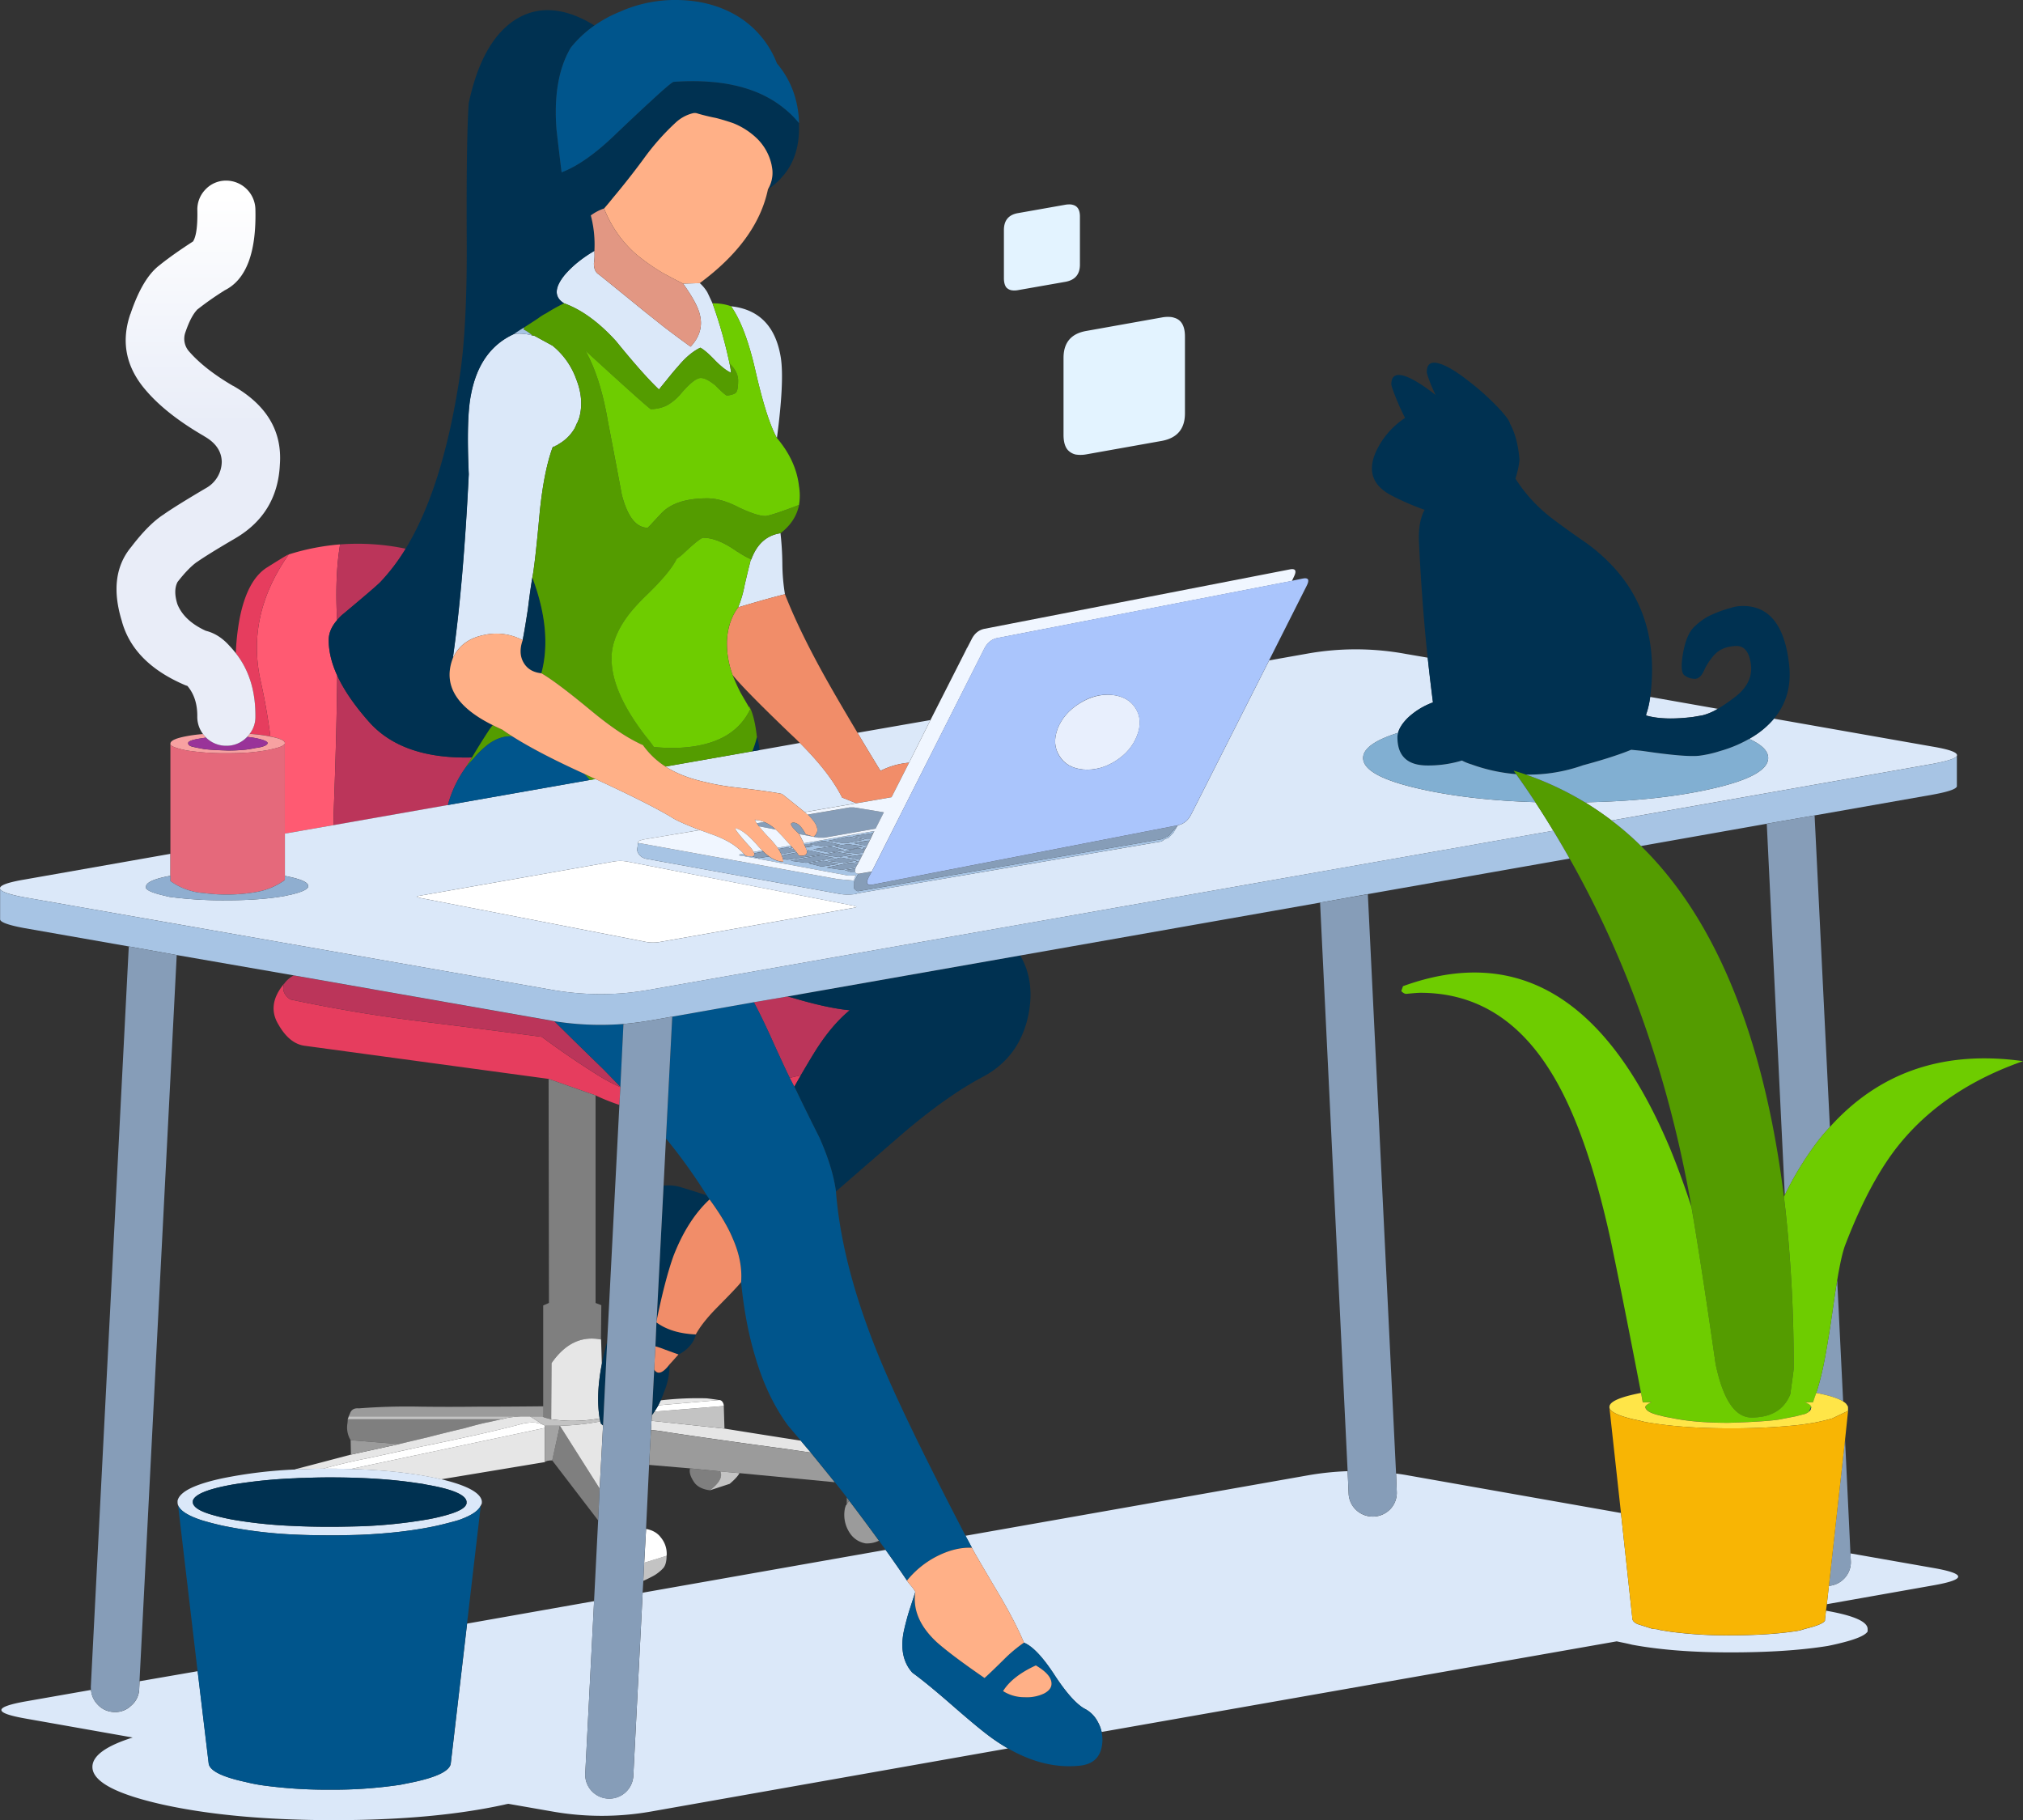 <svg xmlns="http://www.w3.org/2000/svg" xmlns:xlink="http://www.w3.org/1999/xlink" viewBox="0 0 1408.7 1267.35"><rect x="0" y="0" width="1408.7" height="1267.35" fill="#333333" stroke="none"/><defs><style>.cls-1{fill:#ff5a72;}.cls-1,.cls-10,.cls-11,.cls-12,.cls-13,.cls-14,.cls-15,.cls-16,.cls-17,.cls-18,.cls-19,.cls-2,.cls-20,.cls-21,.cls-22,.cls-23,.cls-24,.cls-25,.cls-26,.cls-27,.cls-28,.cls-29,.cls-3,.cls-30,.cls-31,.cls-32,.cls-4,.cls-5,.cls-6,.cls-7,.cls-8,.cls-9{fill-rule:evenodd;}.cls-2{fill:#e63d5e;}.cls-3{fill:#bb355a;}.cls-4{fill:#7f7f7f;}.cls-5{fill:#e6e6e6;}.cls-6{fill:#9b9b9b;}.cls-7{fill:#c3c3c3;}.cls-8{fill:#fff;}.cls-9{fill:#a3a3a3;}.cls-10{fill:#dbe8f9;}.cls-11{fill:#003151;}.cls-12{fill:#549c00;}.cls-13{fill:#00558c;}.cls-14{fill:#ffb087;}.cls-15{fill:#f18d69;}.cls-16{fill:#a7c4e4;}.cls-17{fill:#81afd2;}.cls-18{fill:#869db8;}.cls-19{fill:#f7a1a1;}.cls-20{fill:#e5697b;}.cls-21{fill:#8faed0;}.cls-22{fill:#939;}.cls-23{fill:#f0f6ff;}.cls-24{fill:#e8effd;}.cls-25{fill:#aac5fc;}.cls-26{fill:#e29783;}.cls-27{fill:#6ecc00;}.cls-28{fill:#ffe548;}.cls-29{fill:#f8b504;}.cls-30{fill:#264376;}.cls-31{fill:#e3f3ff;}.cls-32{fill:url(#linear-gradient);}</style><linearGradient id="linear-gradient" x1="-2172" y1="-1563.95" x2="-1802.62" y2="-1563.95" gradientTransform="matrix(0, -1, 1, 0, 1702.07, -1666.37)" gradientUnits="userSpaceOnUse"><stop offset="0.57" stop-color="#e9edf8"/><stop offset="1" stop-color="#fff"/></linearGradient></defs><g id="Layer_2" data-name="Layer 2"><g id="_6" data-name="6"><path class="cls-1" d="M232.44,574.51l-34.1,5.92V517.34q0-2.61-10.06-4.5-2.47-19.41-6.74-38.47-10.31-46,19.53-88.31a160.73,160.73,0,0,1,35.75-7q-3.09,18.35-2.49,42.61.12,4.86.36,10.18-5.81,6.63-5.8,13.85,0,11.73,5.91,24.63-.35,39.88-2.48,96.35Q232.32,571,232.44,574.51Z"/><path class="cls-2" d="M201.07,386.06q-29.83,42.27-19.53,88.31,4.26,19.06,6.74,38.47a7.73,7.73,0,0,0-1.54-.35,116.51,116.51,0,0,0-12.9-1.54,19,19,0,0,0,4-12q.23-26.52-13.62-44.15a161.78,161.78,0,0,1,2.73-24.5q5.21-26.16,18.58-34.92,13.73-8.66,15-9.12h.24ZM549.91,750.53c2.6-.63,5.17-1.22,7.69-1.77q-2.13,3.78-4.49,7.93Q551.93,754.44,549.91,750.53ZM431.3,769.35a143.06,143.06,0,0,1-16.57-6.63l-32.67-11.48-169.39-23q-11-1.18-18.82-14.92-8.29-13.73,4-28.41-2.37,6.28,4.26,11,47.94,10.18,96.95,16,39.18,4.86,78.24,10.06,18.36,13.74,39.9,27.23A126.82,126.82,0,0,0,432,757Z"/><path class="cls-3" d="M234.8,470.35q7.11,15.38,22.5,32.67,23.19,25.68,71.37,24.38-2.13,3.32-4.38,7a80.72,80.72,0,0,0-12.43,26.16l-79.42,14q-.12-3.56-.12-7.81Q234.45,510.24,234.8,470.35Zm-.11-38.48q-.24-5.33-.36-10.18-.59-24.26,2.49-42.61a162.91,162.91,0,0,1,45.69,3,137.17,137.17,0,0,1-17.4,23q-2.61,2.85-25.69,22.14A27.11,27.11,0,0,0,234.69,431.87ZM557.6,748.76c-2.52.55-5.09,1.14-7.69,1.77q-4.74-9.71-13.85-29.95-5.92-12.9-11.13-22.72l23.44-4c1.9.47,3.91,1,6,1.66q22.37,6.51,37.29,7.93-11.37,9.35-21.67,24.86Q566.37,733.72,557.6,748.76ZM197.87,685a18.91,18.91,0,0,1,6.63-5.8l179.1,31.49c.79.16,1.62.32,2.48.47q15.27,15.15,34.09,33.39,6,6.15,11.84,12.19V757a126.82,126.82,0,0,1-14.79-7.81q-21.56-13.5-39.9-27.23-39.06-5.21-78.24-10.06-49-5.79-96.95-16Q195.5,691.23,197.87,685Z"/><path class="cls-4" d="M591.46,1045a9.08,9.08,0,0,0-1.9,2.49q.12-2.73.12-4.86C590.24,1043.46,590.83,1044.25,591.46,1045ZM414.73,762.72V907.26l4,1.54-.23,22.37v1.54q-20.25-4-34.45,16.45l-.24,39.06q-7.21-1.77-5.56-2V909l4-1.77-.24-156ZM242.14,988.22h107c-2.84.63-5.6,1.27-8.28,1.9q-5.44.95-17.52,4.38-12.19,2.84-25.45,6.27-13.14,3.08-19.89,4.73l-33.85-2.72a17,17,0,0,1-2.25-11.48A23,23,0,0,0,242.14,988.22Zm147.73,4.5,27.7,43.8-1.06,22.13-32-41.78Zm111.74,31.84q2.61,5.57-7.22,13.14-8.52-1.07-11.6-6.51-3.32-5.2-2.25-8.76Z"/><path class="cls-5" d="M453.67,989.29l50.79,5.44q26.63,4.28,53.14,8.41,3.43,4.14,7,8.28-9-1.29-17.76-2.6-25-3.32-49.71-6.87-16-2.24-31.61-4.61-6-1.07-12.19-1.66Zm-104.52-1.07a14.1,14.1,0,0,0,2.72-.71,76.41,76.41,0,0,1,11-1.3h6.28l10.29,6.51a17.77,17.77,0,0,0-10.53-2.13,32.92,32.92,0,0,0-6.75,1.18q-11,3-29.83,7.22-19.41,4.28-39.06,8.29-18.34,4-36.93,8.05-14.45,2.73-31.25,7.34-9.82.12-19.06.59l-.47-.35h.59l38.23-10.06L278,1005.5q6.75-1.65,19.89-4.73,13.26-3.43,25.45-6.27,12.07-3.43,17.52-4.38C343.55,989.49,346.31,988.85,349.15,988.22Zm-105,34.69,135.29-28.65v23.79l-72.32,12a23,23,0,0,1-2.61-.59Q278.84,1023.86,244.16,1022.91Zm173.41-35.28a103,103,0,0,1-33.74.59l.24-39.06q14.21-20.48,34.45-16.45v-1.54l.59,18.46Q414.85,971.41,417.57,987.63Zm-27.7,5.09a173.72,173.72,0,0,0,28.17-3c.08.4.16.83.24,1.31.55.55,1.11,1.06,1.66,1.53l-2.37,43.92Zm110.8-17.87-42.26,3.67c.55-1.11,1.1-2.25,1.66-3.44a219.79,219.79,0,0,1,32.07-1.42C494.91,974,497.75,974.37,500.67,974.85Z"/><path class="cls-6" d="M452,1020l1.3-24.27q6.15.6,12.19,1.66,15.63,2.37,31.61,4.61,24.74,3.56,49.71,6.87,8.76,1.3,17.76,2.6,8.28,10.19,16.69,20.6L515,1025.75l-13.38-1.19-21.07-2.13Zm137.54,27.58a9.08,9.08,0,0,1,1.9-2.49q10.41,13.74,20.6,27.7a19.16,19.16,0,0,1-9.12,1.89,16.2,16.2,0,0,1-11-7,22.63,22.63,0,0,1-3.55-17.4c.16-.63.4-1.38.71-2.25h.24ZM362.88,986.21h-120a5.55,5.55,0,0,1,.71-1.66q1.31-4.38,6.28-3.9,21.42-1.67,43.2-1.19,19.41.24,39.3,0,21.54,0,43-.23h3v7H362.88Zm-118.72,16.57L278,1005.5l-33.62,7.35Zm-38.48,20.48-.11-.35.47.35Q205.8,1023.14,205.68,1023.26Z"/><path class="cls-7" d="M418,989.76a173.72,173.72,0,0,1-28.17,3H379.45l-10.29-6.51h9.11q-1.65.24,5.56,2a103,103,0,0,0,33.74-.59C417.73,988.34,417.89,989.05,418,989.76Zm-68.89-1.54h-107a11.33,11.33,0,0,0,.71-2h120a76.41,76.41,0,0,0-11,1.3A14.1,14.1,0,0,1,349.15,988.22Zm106.54-5.32L504,979l.48,15.74-50.79-5.44.24-3.91C454.54,984.59,455.13,983.76,455.69,982.9Zm38.7,54.8q9.83-7.58,7.22-13.14l13.38,1.19q-1.77,3.2-6.87,7.45Zm-46.4,63,.59-12.55,15.63-4.85q0,5.79-2.25,8.52a28.21,28.21,0,0,1-6.87,5.44q-4.72,2.49-6.74,3.32A.49.49,0,0,0,448,1100.68Z"/><path class="cls-8" d="M438.29,600.2l154.23,30.07q6.16,1.07,2.25,1.77l-136.24,24a28.05,28.05,0,0,1-10.06-.47L294.11,625.53q-6-1.06-2.13-1.78l136.13-24A28.67,28.67,0,0,1,438.29,600.2ZM379.45,994.26l-135.29,28.65q-7.23-.24-14.68-.24H225.1q16.8-4.62,31.25-7.34,18.58-4,36.93-8.05,19.65-4,39.06-8.29,18.82-4.26,29.83-7.22a32.92,32.92,0,0,1,6.75-1.18,17.77,17.77,0,0,1,10.53,2.13ZM504,979l-48.29,3.91q1.41-2.13,2.72-4.38l42.26-3.67a2.71,2.71,0,0,1,2.25,1.06A5,5,0,0,1,504,979Zm-39.77,104.29-15.63,4.85,1.31-23.56c4.57.87,8,2.88,10.29,6A17.65,17.65,0,0,1,464.21,1083.28Z"/><path class="cls-9" d="M379.45,992.72h10.42l-5.32,24.15c-2.69,0-4.38.39-5.1,1.18V992.72Z"/><path class="cls-10" d="M1149.11,485.26l47,8.29a38.41,38.41,0,0,1-10.53,4.49q-6.75,1.18-7,1.19-17.4,2.13-28.88-.24c-1.18-.24-2.32-.51-3.43-.83v-.71a58.36,58.36,0,0,0,2.6-10.65C1149,486.25,1149,485.73,1149.11,485.26ZM311.86,560.54l98.73-17.4,4.14-.71Q452.73,560,468,569.3q4.61,3,19.41,8.65l-39.54,6.62-2.72.83-.59.48-.24.47v.71l-.71,4.85q1.31,5.45,7.58,6.28L582.34,622a36.8,36.8,0,0,0,13.62.47l1.42-.47,211.53-36.1,2.13-1.54,2.72-1.07,3.32-3.43,3-5.09.11-.12c4.11-.87,7.22-3.43,9.36-7.69l54.21-107.13,26.75-4.74a191.84,191.84,0,0,1,68.42.24l15.27,2.61q1.67,15.61,3.67,31.13c-.47.16-1,.35-1.54.59a51.44,51.44,0,0,0-16,10.18q-5.44,5.44-6.75,10.42-24.37,7.69-24.38,17.52,0,12.9,41.19,21.89,33.74,7.47,78.72,8.88,6.39,9.71,12.55,19.89l-629,110.68q-8.64,1.53-17.28,2.36a196.78,196.78,0,0,1-51.73-2.36L17,624.82q-16-3-16.93-5.92-1.18-3.43,17.17-6.51l101.44-17.87v15.27a1.92,1.92,0,0,1-.59.12q-16.45,3.08-16.45,7.57v.95q1.41,2.49,12,5c1.26.32,2.76.67,4.5,1.07a284.56,284.56,0,0,0,39.77,2.36q23.44,0,40.37-3c1.34-.31,2.8-.63,4.38-.94q11-2.61,11.95-5.45v-.59q0-3.9-16.22-7V580.43l34.1-5.92Zm923.42-60.13,110.21,19.41q18.59,3.09,17.16,6.51-1.07,2.61-16.92,5.57l-223.49,39.42q-9.12-6.87-18.58-12.67,49.83-.95,86.29-9,41.31-9,41.31-21.89,0-7.23-13.26-13.26l2.37-1.42A60.55,60.55,0,0,0,1235.28,500.41Zm36.23,621.1,1.3.24q27.7,5,27.7,12.54V1136q-2.61,4.26-20.24,8.41-3.32.83-7.46,1.65-27.82,4.5-67.83,4.5-39.64,0-68.42-5.33-3.32-.83-7.45-1.65c-1.19-.24-2.29-.48-3.32-.71l-358.67,63.09a24.46,24.46,0,0,0-2.6-6.87,21.08,21.08,0,0,0-9.59-9.47q-9-5.33-21.3-24.38-11.85-17.88-20.6-21.43-5.81-14-17.29-33.5-17.16-28.87-18.93-32.55-2.25-4.26-4.5-8.4l238.75-42.14a201.06,201.06,0,0,1,27.35-2.84l.71,15.74a16.59,16.59,0,0,0,5.56,11.6,16.9,16.9,0,0,0,23.68-1.18,16.38,16.38,0,0,0,4.26-12.08l-.48-12.43c2.61.32,5.21.71,7.82,1.19l148.79,26.28,7.93,73.39q0,2.37,3.67,4l10.42,3.32h.35l1.3.11a13.16,13.16,0,0,1,3.56.71c2.36.4,4.85.79,7.45,1.19a298.89,298.89,0,0,0,40.84,2.48q27.7,0,47.35-3.07a31.18,31.18,0,0,0,5.21-1.42q12.54-3,14-5.8v-.83Zm.59-4.5,1.42-12.78a16.61,16.61,0,0,0,11-5.45,16.26,16.26,0,0,0,4.26-12.07l-.24-5.09,57.89,10.18q34.32,6-.12,12.07Zm-634.71-8.64q-.24.95-4.5,14-2.61,8.88-3.79,14.91-3,17.3,6.28,27.47,9.35,6.73,26.39,21.54,18.12,15.85,26.52,22.14a126.2,126.2,0,0,0,13.61,9l-248.46,43.92a197.64,197.64,0,0,1-68.78,0L354,1256a28.3,28.3,0,0,0-2.84.59q-49.23,10.79-118.84,10.78t-118.73-10.78q-49.24-11-49.24-26.28,0-11.6,28.05-20.48l-74.22-13.13q-34.44-6,0-12.08l45.22-7.93a16.24,16.24,0,0,0,4.38,9.94,16.06,16.06,0,0,0,11.48,5.45,15.69,15.69,0,0,0,12-4.38,15.75,15.75,0,0,0,5.68-11.48l.24-5.57,40.48-7,7.69,64.28q1.08,7.58,25.81,12.9a117.42,117.42,0,0,0,14.91,2.72,328.29,328.29,0,0,0,43.45,2.61,316.23,316.23,0,0,0,49.36-3.44l9.35-1.89q24.62-5.32,25.69-12.9l11.36-97.42,88.42-15.63-6.15,120a16.69,16.69,0,0,0,4.38,12.07A16.77,16.77,0,0,0,441,1236.69L447.52,1109l169.15-29.83q7.58,10.55,14.92,21.43a44.44,44.44,0,0,0,3,3.79A24.32,24.32,0,0,1,637.39,1108.37ZM496.17,211.23A316.57,316.57,0,0,1,508,253a52.86,52.86,0,0,1,1.06,6.63q-4.62-2.13-10.89-8.4-6.75-7.11-10.53-9.12-7.81,3.8-15.39,12.91-3.31,3.66-8.41,10.06c-1.5,1.81-3.15,3.86-5,6.15Q448,261,428.93,237.51q-17.87-19.65-36.1-26.28-10.53-6.39.36-19.77,7.69-9.12,20.71-16.81a39.67,39.67,0,0,1-.35,8.76q0,5.68,3.43,7.69,3.66,2.85,31.72,25.69l13.85,11q10.43,7.94,18.35,13.61,9.59-10.29,6.39-22.49-1.77-7.69-11.6-21.42l11.6-.36a27.78,27.78,0,0,1,5.21,6.28Q493.56,205.55,496.17,211.23ZM541,305q-7.1-12.66-14.79-46.05-7-31.25-17.17-45.69,29.48,3.19,34.69,35.87Q546.23,265.56,541,305Zm5.57,108.78q-11.13,2.73-32.56,9.12a77.47,77.47,0,0,0,4.5-15.39q2.85-12.32,3.91-16.1a3.48,3.48,0,0,1,.71-1.89q5.91-16.1,20.36-18.23a207.36,207.36,0,0,1,1.3,21.54A136,136,0,0,0,546.6,413.76Zm101.32,87.6L633,531.07a54,54,0,0,0-19.89,5.68q-8.88-14.55-16-26.51ZM358,232.53a32.44,32.44,0,0,1,12.67,1.07,5.76,5.76,0,0,1,1.77.36l12.31,6.74a52.9,52.9,0,0,1,16.46,23.2q5.67,14.33,2.13,27l-1.07,2.84c-.24.48-.47.91-.71,1.31-.47,1.18-.95,2.24-1.42,3.19a30,30,0,0,1-11.6,11.25c-.24.23-.47.47-.71.71a2.53,2.53,0,0,0-1.3.35.32.32,0,0,1-.36.36,1.42,1.42,0,0,0-1.42.71q-6,16.58-8.88,44.62-3.42,37.53-5.2,45.93-1.31,7.45-3.08,21.78-2.25,14.81-3.67,21.78a39.12,39.12,0,0,0-27-3.55q-15.75,3.19-21.66,16.22,7.33-51.25,11.12-128.2-1.77-39.3,1.54-55.4Q333.89,243.43,358,232.53ZM523.87,523.14l5-.83,28.17-5q20.84,20.83,29.36,38,5.45,2.13,9.82,4l-35.86,6.16q-12.2-9.82-15.86-12.67-6.63-1.43-25.93-3.79-17.16-1.77-27.11-4.38-16.56-3.55-28.05-10.89ZM438.29,600.2a28.67,28.67,0,0,0-10.18-.47L292,623.75q-3.92.72,2.13,1.78L448.47,655.6a28.05,28.05,0,0,0,10.06.47l136.24-24q3.91-.7-2.25-1.77Zm89.49-29.12-1.78.24a1.51,1.51,0,0,1-.36-.6C526.27,570.8,527,570.92,527.78,571.08ZM124,1048.12a6.62,6.62,0,0,1-.36-2.13v-1q2-9.35,31.13-15.62a321,321,0,0,1,50.9-6.16q.12-.12.36,0,9.22-.46,19.06-.59h4.38q7.46,0,14.68.24,34.68.95,60.36,6.51a23,23,0,0,0,2.61.59q27.22,6.51,28.41,15.39v1.3a6.09,6.09,0,0,1-.71,1.54q-2.25,5.57-15.27,10.18-6.39,1.89-15,3.9-23.19,5.1-53.85,6.4-7.23.22-14.68.35h-7.22q-13.26,0-25.22-.59a315.58,315.58,0,0,1-48.77-6.16q-8.76-2-14.79-3.9Q126.25,1053.8,124,1048.12Zm166.78-15.39q-25.92-4-61.31-4c-4.74,0-9.32.09-13.73.24-1.27,0-2.45,0-3.56.12-2.2,0-4.34.08-6.39.24a350.49,350.49,0,0,0-43.79,4.38q-25.93,4.62-27.7,11.36v1a3.1,3.1,0,0,0,.35,1.42q2,4.26,14.09,7.58c3.79,1.1,8.2,2.13,13.26,3.07a321.86,321.86,0,0,0,42,4.38q12,.6,25.09.59h4.62q8.88-.12,17.4-.35a342.35,342.35,0,0,0,45.69-4.62,131,131,0,0,0,13.73-3.07q12.07-3.32,14-7.23a2.65,2.65,0,0,0,.36-1.06v-1.3q-1.06-7.11-28.06-11.72C294.86,1033.28,292.85,1033,290.79,1032.73Z"/><path class="cls-11" d="M1235.28,500.41a60.55,60.55,0,0,1-14.91,12.67L1218,514.5a88.92,88.92,0,0,1-20.12,8.4,79.13,79.13,0,0,1-14.68,3.32q-9.71,1.06-39.18-3.32c-.39-.08-3.12-.35-8.17-.83-3.23,1.34-7.1,2.77-11.6,4.26q-9.11,3.09-21.9,6.52a113.94,113.94,0,0,1-39.77,6.51q-4.14-1.43-8.52-2.73.82,1.18,1.77,2.37a119.58,119.58,0,0,1-31-6.75,38.4,38.4,0,0,1-6.75-2.72A80.34,80.34,0,0,1,994,533q-21,0-20.95-19.65a10.55,10.55,0,0,1,.47-3.07q1.31-5,6.75-10.42a51.44,51.44,0,0,1,16-10.18c.55-.24,1.07-.43,1.54-.59q-2-15.51-3.67-31.13c-.32-3-.63-6-.95-9.12q-3.42-35.51-5.09-71-.71-14.32,3.91-22.85a183.81,183.81,0,0,1-22.49-9.7q-23.79-12.08-7.69-37.53A56.45,56.45,0,0,1,978.42,291a157,157,0,0,1-6.51-14.32q-3.07-7.69-3.08-9.12,0-8.52,9.11-5.8,7.47,2.37,19.89,11.84c.55.47,1.14.95,1.78,1.42l-3.08-6.86q-3-7.82-3-9,0-8.76,9-5.92,7.56,2.25,20,12A177.74,177.74,0,0,1,1042.46,283q8.52,8.88,9,12,5.44,9.82,6.63,25.33a60.9,60.9,0,0,1-2.84,12.9,106.35,106.35,0,0,0,25.33,27.58q10.77,8.17,21.66,15.63a124.57,124.57,0,0,1,22,19.17q32,35.4,24.86,89.73c-.08.47-.16,1-.24,1.54a58.36,58.36,0,0,1-2.6,10.65v.71c1.11.32,2.25.59,3.43.83q11.49,2.37,28.88.24.24,0,7-1.19a38.41,38.41,0,0,0,10.53-4.49,128,128,0,0,0,11.13-7.58q13.73-10.07,12-23.44-1.79-13.61-11.13-12.78-9.35.58-14.44,6.27a42,42,0,0,0-7.22,11.13q-2.49,5.33-6.16,5.44a12.15,12.15,0,0,1-7.22-2.36q-3.43-2.25-1.06-15.63t8.16-18.58a42.76,42.76,0,0,1,10.42-7.46c3.16-1.42,5.72-2.49,7.7-3.2s5-1.65,9.23-2.84a31.36,31.36,0,0,1,13.85.24q20.36,5.08,24.38,39.06Q1248.55,484.67,1235.28,500.41Zm-892.16,4.5a40,40,0,0,0-3.32,4.62q-4.38,6.62-11.13,17.87Q280.49,528.7,257.3,503q-15.39-17.29-22.5-32.67-5.91-12.92-5.91-24.63,0-7.22,5.8-13.85a27.11,27.11,0,0,1,4.73-4.73q23.09-19.29,25.69-22.14a137.17,137.17,0,0,0,17.4-23q26-42.74,37.64-119.91,5.21-34.45,4.85-94.58-.35-71.85,1.42-95.76,8.76-41.09,30.31-56.59,18.81-13.36,42.73-4.61a82.16,82.16,0,0,1,14.44,7.22A78.31,78.31,0,0,0,397.45,33.2Q384.78,54.62,387.5,90q1.06,9.83,3.56,29.94,16.92-6.39,37.87-26.75,15.39-14.67,25-23.44,12.55-11.59,15-12.78,50.67-3.56,77.66,18.94a64,64,0,0,1,9.82,9.82v4.62q-.36,20.35-11.95,33a43.66,43.66,0,0,1-9.71,8.4,22.33,22.33,0,0,0,3.08-13.38q-.12-.94-.24-1.77l-.36-2a36.48,36.48,0,0,0-10.53-18.59,51,51,0,0,0-16.22-10.3q-5.79-2-11.72-3.55Q492.14,80.9,486,79.12a5.83,5.83,0,0,0-3.67-.23,27.11,27.11,0,0,0-11.72,6.39,168.36,168.36,0,0,0-22.49,25.45q-10.31,14-21.43,27.23-3,3.66-6,7.22a34.46,34.46,0,0,0-9.24,4.85,79.09,79.09,0,0,1,2.49,24.62q-13,7.69-20.71,16.81-10.89,13.38-.36,19.77a132.76,132.76,0,0,0-12.55,7,33.33,33.33,0,0,0-5,3.08q-.35.36-10.3,6.75-3.08,1.77-7,4.49Q333.88,243.44,328,274.79q-3.31,16.11-1.54,55.4-3.78,76.95-11.12,128.2Q304.88,486,343.12,504.91ZM377,468.81q-9-.94-12.67-7.94-3.44-6.39-.35-15.15,1.41-7,3.67-21.78,1.77-14.32,3.08-21.78Q384.79,439.69,377,468.81ZM527.06,513.2a34.36,34.36,0,0,1,1.78,9.11l-5,.83A76.56,76.56,0,0,0,527.06,513.2ZM710.42,665.3q10.3,17.64,5.8,40.84-6,30.08-32.08,43.8-23.67,12.55-53,37.17-16.33,14.08-49,42.49-2.25-16.8-11.6-37.64-10.18-20.24-15.63-31.72l-1.77-3.55q2.35-4.16,4.49-7.93,8.76-15,12.43-20.48,10.31-15.51,21.67-24.86-14.93-1.42-37.29-7.93c-2.13-.63-4.14-1.19-6-1.66ZM494.16,835.17q-15.39,14.33-25.1,39.3-5.91,16.46-11.84,45.45l4.86-94.34a29.55,29.55,0,0,1,9.7.47q2.85.6,20.36,6.28ZM290.79,1032.73c2.06.24,4.07.55,6,1q27,4.62,28.06,11.72v1.3a2.65,2.65,0,0,1-.36,1.06q-1.89,3.91-14,7.23a131,131,0,0,1-13.73,3.07,342.35,342.35,0,0,1-45.69,4.62q-8.52.24-17.4.35h-4.62q-13.14,0-25.09-.59a321.86,321.86,0,0,1-42-4.38c-5.06-.94-9.47-2-13.26-3.07q-12.08-3.32-14.09-7.58a3.1,3.1,0,0,1-.35-1.42v-1q1.77-6.75,27.7-11.36a350.49,350.49,0,0,1,43.79-4.38c2-.16,4.19-.24,6.39-.24,1.11-.08,2.29-.12,3.56-.12,4.41-.15,9-.24,13.73-.24Q264.87,1028.7,290.79,1032.73Zm132-98.13-2.84,58c-.55-.47-1.11-1-1.66-1.53-.08-.48-.16-.91-.24-1.31-.15-.71-.31-1.42-.47-2.13q-2.71-16.21,1.54-38,1.06-5.55,2.6-11.36C422,937.09,422.38,935.86,422.78,934.6Zm49.72,8.52q-2.73-.95-9.47-3.43a59.26,59.26,0,0,0-6.63-2.25l.71-16.69q10.41,7.69,27.46,8.41a18.65,18.65,0,0,1-4.5,8.28A22.79,22.79,0,0,1,472.5,943.12Zm-12.43,32c-.56,1.19-1.11,2.33-1.66,3.44q-1.31,2.25-2.72,4.38c-.56.86-1.15,1.69-1.78,2.48l1.66-31.84q3.56,5.81,10.65-3.43a48.71,48.71,0,0,1-3.91,19.29A45,45,0,0,1,460.07,975.08Z"/><path class="cls-12" d="M1177.87,840.49Q1154.44,706.62,1093,597.83q-5.57-9.83-11.36-19.41-6.15-10.18-12.55-19.89-6.51-9.94-13.26-19.53-.94-1.18-1.77-2.37,4.38,1.3,8.52,2.73a215.17,215.17,0,0,1,41.08,19.29q9.46,5.8,18.58,12.67a204.4,204.4,0,0,1,20.48,17.75q48.65,47.59,75.52,131.16,16.21,50.65,24,113.16c.31,3.08.67,6.2,1.06,9.35A1003.32,1003.32,0,0,1,1249,953.07c0,.15-.08.9-.24,2.24q-.48,3.91-2.13,15.51-6.39,16.21-27,16.22-17.16,0-25-37.29-8.28-58-15.15-99.55C1179,847,1178.43,843.73,1177.87,840.49ZM543.52,371.27q-14.44,2.13-20.36,18.23a66.33,66.33,0,0,1-8.76-4.86,1,1,0,0,0-.71-.35q-13.74-9.82-23.91-9.83-2.13,0-13,10.18a34.69,34.69,0,0,1-5.57,4.5q-4.26,9.24-22.13,26.4a136.22,136.22,0,0,0-9.95,10.77q-13.25,16.57-13.25,32.08a53,53,0,0,0,.82,9.11q3.56,20.13,23.09,45.34,2.72,3.31,5,6.51c.24.32.43.59.59.83Q475,522,489.78,518.4q23.55-5.55,32.67-24.62c-.32-.47-.59-.91-.83-1.3a4.46,4.46,0,0,1,.24-.59q3.66,7.1,5.2,21.31a76.56,76.56,0,0,1-3.19,9.94l-60.49,10.65a57.25,57.25,0,0,1-15.74-15,34.34,34.34,0,0,1-3.55-1.66q-13.74-6.75-32.32-22.13c-.47-.4-.91-.75-1.3-1.07q-23.21-19.17-33.5-25.09,7.81-29.13-6.27-66.65,1.77-8.4,5.2-45.93,2.85-28.05,8.88-44.62a1.42,1.42,0,0,1,1.42-.71.32.32,0,0,0,.36-.36,2.53,2.53,0,0,1,1.3-.35c.24-.24.47-.48.71-.71a30,30,0,0,0,11.6-11.25c.47-1,.95-2,1.42-3.19.24-.4.47-.83.71-1.31l1.07-2.84q3.54-12.66-2.13-27a52.9,52.9,0,0,0-16.46-23.2L372.47,234a5.76,5.76,0,0,0-1.77-.36,26.32,26.32,0,0,0-6-4.14L365,228q9.94-6.39,10.3-6.75a33.33,33.33,0,0,1,5-3.08,132.76,132.76,0,0,1,12.55-7q18.23,6.63,36.1,26.28,19.06,23.43,29.95,33.73c1.82-2.29,3.47-4.34,5-6.15q5.1-6.39,8.41-10.06,7.58-9.12,15.39-12.91,3.78,2,10.53,9.12,6.27,6.27,10.89,8.4A52.86,52.86,0,0,0,508,253q6,5.92,6,12,0,7.21-1.77,8.64-1.42,1.18-6,1.89-1.77-.71-8.05-7.1-6.39-5.2-10.18-5.21-4.5,0-13.73,10.77a34.87,34.87,0,0,1-9.82,8.29,25.27,25.27,0,0,1-11.25,2.61q-1.06,0-45.57-40.72,10.53,18.69,15.74,49.59,3.56,18.47,9.59,50.55,5.91,23.21,18.11,23.2a14,14,0,0,1,1.54-1.54q3.9-4.26,8.05-8.64Q470.48,347,492.5,347q9.94,0,22.14,6.39,12.66,5.92,18.23,5.92,3.3,0,23.55-7.69Q554.05,363.22,543.52,371.27ZM414.73,542.43l-4.14.71a38.12,38.12,0,0,0-4-4.49,12.08,12.08,0,0,0,1.78.82Q411.54,541,414.73,542.43Zm-58-29.71q-8.06-.47-16.1,5.09a62.89,62.89,0,0,0-10.18,9.59q-2.85,3.08-6.16,7,2.25-3.66,4.38-7,6.75-11.25,11.13-17.87a40,40,0,0,1,3.32-4.62c2.05,1,4.22,2,6.51,3.08C351.76,509.49,354.12,511.07,356.73,512.72Z"/><path class="cls-13" d="M698.47,1177.5a27.36,27.36,0,0,0,15,4.26,27.84,27.84,0,0,0,13.61-2.6q5.92-3.2,5-8.17-1-5.57-10.78-11.36Q705,1167.08,698.47,1177.5Zm-61.08-69.13q-2.85,18.59,15,35.16,10.3,9.12,33.15,24.85,3.66-3.18,13.37-12.78A100.77,100.77,0,0,1,713,1143.76q8.76,3.56,20.6,21.43,12.3,19.05,21.3,24.38a21.08,21.08,0,0,1,9.59,9.47,24.46,24.46,0,0,1,2.6,6.87,29.05,29.05,0,0,1,.59,5.8q-.47,16.33-16.09,17.76-24.39,2.47-49.72-12.08a126.2,126.2,0,0,1-13.61-9q-8.41-6.29-26.52-22.14-17-14.79-26.39-21.54-9.24-10.18-6.28-27.47,1.18-6,3.79-14.91Q637.15,1109.32,637.39,1108.37Zm-81-1022.62a64,64,0,0,0-9.82-9.82Q519.6,53.44,468.94,57q-2.47,1.18-15,12.78-9.59,8.76-25,23.44Q408,113.57,391.06,120,388.57,99.85,387.5,90q-2.72-35.4,9.95-56.82A78.31,78.31,0,0,1,413.9,17.81a87.21,87.21,0,0,1,17.64-9.59A94.66,94.66,0,0,1,473.68.05q22.49.72,40,11.25A66.56,66.56,0,0,1,541,44.09Q555.72,61.61,556.42,85.75ZM582.11,829.6Q586.61,887,617.74,958q16.92,38.94,54.57,111.27,2.25,4.14,4.5,8.4-11.85-.59-25.1,6.28a64.63,64.63,0,0,0-20.12,16.57q-7.35-10.89-14.92-21.43-2.37-3.2-4.61-6.39-10.18-14-20.6-27.7c-.63-.79-1.22-1.58-1.78-2.37q-4.26-5.45-8.4-10.65-8.4-10.41-16.69-20.6-3.55-4.14-7-8.28l-9-10.66Q534,972.37,526,945q-7-22.85-9.94-52.2,1.19-14.69-5.8-30.55-4.86-11.84-16.1-27.1l-2-2.84a378.76,378.76,0,0,0-28.4-39.54l4.38-84.87,56.81-10.06q5.22,9.82,11.13,22.72,9.12,20.25,13.85,29.95,2,3.91,3.2,6.16l1.77,3.55q5.45,11.47,15.63,31.72Q579.86,812.8,582.11,829.6ZM410.59,543.14l-98.73,17.4a80.72,80.72,0,0,1,12.43-26.16q3.31-3.9,6.16-7a62.89,62.89,0,0,1,10.18-9.59q8-5.56,16.1-5.09,18.7,11.84,49.83,25.93A38.12,38.12,0,0,1,410.59,543.14Zm-24.51,168a204.33,204.33,0,0,0,48.06,1.9L432,756.69q-5.81-6-11.84-12.19Q401.36,726.26,386.08,711.11ZM124,1048.12q2.25,5.69,16,10.3,6,1.89,14.79,3.9a315.58,315.58,0,0,0,48.77,6.16q12,.58,25.22.59H236q7.45-.12,14.68-.35,30.65-1.31,53.85-6.4,8.66-2,15-3.9,13-4.62,15.27-10.18l-9.59,82.27-11.36,97.42q-1.06,7.58-25.69,12.9l-9.35,1.89a316.23,316.23,0,0,1-49.36,3.44,328.29,328.29,0,0,1-43.45-2.61,117.42,117.42,0,0,1-14.91-2.72q-24.74-5.32-25.81-12.9l-7.69-64.28Z"/><path class="cls-14" d="M487.29,197.14l-11.6.36q-7.57-3.8-14.2-7.46a143.1,143.1,0,0,1-18.82-13.26,81.88,81.88,0,0,1-22-31.6q3.08-3.56,6-7.22,11.13-13.26,21.43-27.23A168.36,168.36,0,0,1,470.6,85.28a27.11,27.11,0,0,1,11.72-6.39,5.83,5.83,0,0,1,3.67.23q6.15,1.78,12.78,3.08,5.93,1.55,11.72,3.55a51,51,0,0,1,16.22,10.3,36.48,36.48,0,0,1,10.53,18.59l.36,2q.12.82.24,1.77a22.33,22.33,0,0,1-3.08,13.38Q527.3,167.55,487.29,197.14Zm150.1,911.23a24.32,24.32,0,0,0-2.84-4,44.44,44.44,0,0,1-3-3.79A64.63,64.63,0,0,1,651.71,1084q13.26-6.87,25.1-6.28,1.77,3.68,18.93,32.55,11.49,19.54,17.29,33.5a100.77,100.77,0,0,0-14.09,11.84q-9.71,9.59-13.37,12.78-22.86-15.74-33.15-24.85Q634.54,1127,637.39,1108.37Zm61.08,69.13q6.51-10.41,22.84-17.87,9.83,5.79,10.78,11.36.95,5-5,8.17a27.84,27.84,0,0,1-13.61,2.6A27.36,27.36,0,0,1,698.47,1177.5ZM377,468.81q10.29,5.91,33.5,25.09c.39.32.83.67,1.3,1.07q18.59,15.39,32.32,22.13a34.34,34.34,0,0,0,3.55,1.66,57.25,57.25,0,0,0,15.74,15q11.49,7.35,28.05,10.89,9.94,2.61,27.11,4.38,19.31,2.37,25.93,3.79,3.66,2.83,15.86,12.67a24.68,24.68,0,0,0,2.13,1.65q10.89,10.3,4,15.51h-.12l-.35-.12-5-1.65q-4.26-8.05-8.41-8.06-4.85,0,3.79,7.7a.35.35,0,0,0,.12.24q.83,1.77,3.2,6.39a4.23,4.23,0,0,0,.35,1,10.33,10.33,0,0,1,.83,1.89,2.72,2.72,0,0,1,.47.71l.48,1.42q.71,4.38-5.45,3.55a12.37,12.37,0,0,1-1.54-2.13,4.62,4.62,0,0,1-.59-.71c-.55-.55-1.06-1.1-1.54-1.66l-.71-.94a4.72,4.72,0,0,1-.71-.6,8.74,8.74,0,0,0-.71-.83q-4.62-5.33-7.46-8.28a36.62,36.62,0,0,0-3.07-3,25.55,25.55,0,0,0-7.94-5.21,17.67,17.67,0,0,0-4.37-1.3c-.79-.16-1.51-.28-2.14-.36a1.51,1.51,0,0,0,.36.6,5.26,5.26,0,0,0,1,1.89c.47.63,1,1.34,1.54,2.13a116.43,116.43,0,0,0,8.4,9.35c1.74,2,3.27,3.83,4.62,5.57a5.39,5.39,0,0,0,.59.94,39.51,39.51,0,0,1,1.89,3.55,4.4,4.4,0,0,0,.36,1,20.55,20.55,0,0,1,.83,2.25c.15.71.27,1.38.35,2q-4.74,0-9.94-3.67a26.53,26.53,0,0,1-4-3.31c-.31-.32-.59-.59-.83-.83l-2.36-2.37q-9.82-11.6-16.1-13-1.42.36,9.11,12a24.53,24.53,0,0,1,3.44,4.49,5.5,5.5,0,0,1,.35.95c.32,1.11,0,1.78-1.06,2a13.19,13.19,0,0,1-5.21-.47,8.41,8.41,0,0,0-1.07-1.3q-7.46-8.52-23.2-13.85-3.78-1.42-7.22-2.6-14.79-5.69-19.41-8.65-15.27-9.34-53.27-26.87-3.19-1.41-6.39-3a12.08,12.08,0,0,1-1.78-.82q-31.12-14.1-49.83-25.93c-2.61-1.65-5-3.23-7.1-4.73-2.29-1-4.46-2.05-6.51-3.08Q304.87,486,315.3,458.39q5.91-13,21.66-16.22a39.12,39.12,0,0,1,27,3.55q-3.07,8.76.35,15.15Q368,467.86,377,468.81Z"/><path class="cls-15" d="M557,517.34q-3.07-3.08-6.51-6.27-32.31-31-40.36-41.08a63.35,63.35,0,0,1-3.91-23.91q.7-13.62,7.81-23.2,21.44-6.39,32.56-9.12,10.53,27,30.65,62.5,7.35,13,19.89,34,7.11,12,16,26.51A54,54,0,0,1,633,531.07l-12.19,24-24.63,4.26q-4.38-1.89-9.82-4Q577.85,538.17,557,517.34Zm-41,375.48q-3.09,3.9-16.58,17.51-10.41,10.54-14.91,18.83-17.06-.72-27.46-8.41l.11-.83q5.92-29,11.84-45.45,9.7-25,25.1-39.3,11.23,15.27,16.1,27.1Q517.23,878.14,516.06,892.82Zm-43.56,50.3q-3.44,3.92-6.28,7-7.1,9.23-10.65,3.43l.83-16.1a59.26,59.26,0,0,1,6.63,2.25Q469.77,942.18,472.5,943.12Z"/><path class="cls-16" d="M1230.31,573.57l-87.59,15.5a204.4,204.4,0,0,0-20.48-17.75l223.49-39.42q15.86-3,16.92-5.57v20.72q.72,3.08-16.92,6.27l-82.15,14.45ZM123.06,665,89.68,659,17,646.25Q-.16,643.06.07,640V618.9q.94,3,16.93,5.92L383.6,689.1a196.78,196.78,0,0,0,51.73,2.36q8.64-.83,17.28-2.36l629-110.68q5.79,9.58,11.36,19.41L952.49,622.57l-33.26,5.92L710.42,665.3l-162,28.53-23.44,4-56.81,10.06-15.51,2.72q-9.12,1.54-18.47,2.37a204.33,204.33,0,0,1-48.06-1.9c-.86-.15-1.69-.31-2.48-.47L204.5,679.15Zm550.43-213.9-1.66,3.2,1.42-3.08ZM370.7,233.6A32.44,32.44,0,0,0,358,232.53q3.9-2.72,7-4.49l-.35,1.42A26.32,26.32,0,0,1,370.7,233.6ZM608,580.08l-14.44,2.24,10.3,2H606l-.59,1.18-.24-.12h-1l-9.7,1.66,9.11,1.89-.35.83-1.78.24-.71.83,1.66.35-.24.36-4.5-.95h-.59L588,592.86l-.71.47,9.11.95,4.85-.47-.71,1.3h-.94l-9.83,1.54,9,2-.48.83-1.65.12-1.3.94,2.25.24-.24.59-5.21-.59h-.71l-15.74,3.32,10.41,1.53,10-1.77a2.61,2.61,0,0,0-.36.83l-7.46,1.18,3.91,1.18,3.31-.11c.16.87.87,1.34,2.14,1.42l-3.08,6.15.12,4.14,1.77,1.66,1,.24,211.53-36.22,4.85-2.37,6.28-7.22-3,5.09-3.32,3.43L811,584.34l-2.13,1.54L597.38,622l-1.42.47a36.8,36.8,0,0,1-13.62-.47L451.19,598.19q-6.27-.84-7.58-6.28l.71-4.85h.83l138.14,25.09,11.25,1,.59-2.13.83-1.54-5.09.24-72.45-13.5v-.23l-2.72-.12-1-.24.24-.71,2.84-.47a8.41,8.41,0,0,1,1.07,1.3,13.19,13.19,0,0,0,5.21.47l-.12.24,4.38,1,7.22-1.07q5.2,3.68,9.94,3.67c-.08-.63-.2-1.3-.35-2l2.13.47h1.54l25.92-3.9-11.84-2.61-1.06.24-.48-1.42a2.72,2.72,0,0,0-.47-.71l5.33-.95-3-1.06h-2.84l-.36.12a4.23,4.23,0,0,1-.35-1l49-8.52Zm-66.52,10.18,9.11-1.43a8.74,8.74,0,0,1,.71.83l-.83.12.24.36,1.3.12.71.94-2.6-.35-1.54-.83-6.51,1.18A5.39,5.39,0,0,1,541.51,590.26Zm13.37,3.31-10.53,2.13a4.4,4.4,0,0,1-.36-1l10.3-1.89A4.62,4.62,0,0,0,554.88,593.57Zm-30.06-.36,5.91-1.06c.24.24.52.51.83.83l-6.39,1.18A5.5,5.5,0,0,0,524.82,593.21Zm62.5-6.15h2.48L602,584.57l-10.89-2-14.32,2.84Zm-2.13,1.18-10.66-2.6h-1.89l-9.35,2.13,10.77,1.78Zm-.6,5.33-1.54-.47-9.23,2v.24l9.47,1.3h1.3l9.24-1.54Zm-4,4v-.24l-9.35-1.78-20.72,3.79,10.77,1.42Zm11.6-6,8.88-2.25-10.66-1.54-9.11,1.54,9.11,2Zm-4.14.59-9.24-2.6-12.54,1.77L577,593.57ZM572.16,603.4l11.13-1.78.48-.24-10.42-2L563.52,601v.12h-.59Zm15.39-2.61,9.12-1.66-11.25-2-9.11,2.25Z"/><path class="cls-17" d="M1069.09,558.53q-45-1.41-78.72-8.88-41.19-9-41.19-21.89,0-9.82,24.38-17.52a10.55,10.55,0,0,0-.47,3.07Q973.09,533,994,533a80.34,80.34,0,0,0,24-3.43,38.4,38.4,0,0,0,6.75,2.72,119.58,119.58,0,0,0,31,6.75Q1062.58,548.59,1069.09,558.53Zm34.57.12a215.17,215.17,0,0,0-41.08-19.29,113.94,113.94,0,0,0,39.77-6.51q12.8-3.44,21.9-6.52c4.5-1.49,8.37-2.92,11.6-4.26,5.05.48,7.78.75,8.17.83q29.48,4.38,39.18,3.32a79.13,79.13,0,0,0,14.68-3.32,88.92,88.92,0,0,0,20.12-8.4q13.26,6,13.26,13.26,0,12.9-41.31,21.89Q1153.49,557.7,1103.66,558.65Z"/><path class="cls-18" d="M1263.58,567.77l10.65,217a126.07,126.07,0,0,0-8.4,9.83,223.82,223.82,0,0,0-23,37.52l-12.55-258.52Zm15.74,323.62,4.14,84.4q-5.32-3.31-18.7-5.91,2-6.17,3.67-13.14,3.55-14.81,8.64-50.79Q1278.25,897.79,1279.32,891.39Zm-5.8,212.84,11.25-102,3.78,79.43.24,5.09a16.26,16.26,0,0,1-4.26,12.07A16.61,16.61,0,0,1,1273.52,1104.23ZM97.14,1170.63l-.24,5.57a15.75,15.75,0,0,1-5.68,11.48,15.69,15.69,0,0,1-12,4.38,16.06,16.06,0,0,1-11.48-5.45,16.24,16.24,0,0,1-4.38-9.94,19,19,0,0,1-.12-2.13L89.68,659,123.06,665Zm325.64-236,8.52-165.25L432,757v-.35L434.14,713q9.36-.82,18.47-2.37l15.51-2.72-4.38,84.87-1.66,32.79-4.86,94.34-.11.83-.71,16.69-.83,16.1-1.66,31.84-.24,3.91-.35,6.39L452,1020l-2.13,44.62-1.31,23.56-.59,12.55-.47,8.28L441,1236.69A16.76,16.76,0,0,1,411.89,1247a16.69,16.69,0,0,1-4.38-12.07l6.15-120,2.85-56.23,1.06-22.13,2.37-43.92Zm529.71-312L972.14,1026l.48,12.43a16.38,16.38,0,0,1-4.26,12.08,16.9,16.9,0,0,1-23.68,1.18,16.59,16.59,0,0,1-5.56-11.6l-.71-15.74L919.23,628.49ZM566,582.56l-9.47-1.77a.35.35,0,0,1-.12-.24q-8.64-7.69-3.79-7.7,4.14,0,8.41,8.06ZM560.92,590a10.33,10.33,0,0,0-.83-1.89l.36-.12h2.84l3,1.06ZM544,594.75a39.51,39.51,0,0,0-1.89-3.55l6.51-1.18,1.54.83,2.6.35c.48.56,1,1.11,1.54,1.66Zm.36,1,10.53-2.13a12.37,12.37,0,0,0,1.54,2.13q6.15.82,5.45-3.55l1.06-.24,11.84,2.61-25.92,3.9h-1.54l-2.13-.47A20.55,20.55,0,0,0,544.35,595.7Zm-19.18-1.54,6.39-1.18a26.53,26.53,0,0,0,4,3.31l-7.22,1.07-4.38-1,.12-.24C525.13,595.94,525.49,595.27,525.17,594.16Zm41.31-11.48q6.87-5.2-4-15.51l29.24-5h3l20.83,3.43L609.69,577l-35.87,6.27h-4.26Zm34.09,12.43-1.77,3.55-9-2,9.83-1.54Zm-3,13.26a8.34,8.34,0,0,0,1.77-.24l7.69-1.3-2.13,3.9q-3.32,6.4,2.73,5.21l212.47-41.31-.11.12L813.76,582l-4.85,2.37L597.38,620.56l-1-.24-1.77-1.66-.12-4.14ZM595.48,607l-3.31.11-3.91-1.18,7.46-1.18A5.82,5.82,0,0,0,595.48,607Zm1.9-5.57-1,1.66a5.18,5.18,0,0,0-.35.83l-10,1.77-10.41-1.53,15.74-3.32h.71Zm.94-1.89-.7,1.3-2.25-.24,1.3-.94Zm7.7-15.15h-2.13l-10.3-2L608,580.08Zm-2.72,5.44-.83,1.42-1.66-.35.71-.83Zm2.13-4.26L603.65,589l-9.11-1.89,9.7-1.66h1Zm-3.2,6-1,2.25-4.85.47-9.11-.95.71-.47,9.11-2.25h.59ZM552,590.26l-1.3-.12-.24-.36.83-.12A4.72,4.72,0,0,0,552,590.26Zm-11.95-12.67-11.6-2.25c-.56-.79-1.07-1.5-1.54-2.13l5.2-.83A25.55,25.55,0,0,1,540.09,577.59Zm40.48,20-19.3,3.19-10.77-1.42,20.72-3.79,9.35,1.78Zm4-4,9.24,1.54-9.24,1.54h-1.3l-9.47-1.3v-.24l9.23-2Zm.6-5.33-11.13,1.31-10.77-1.78,9.35-2.13h1.89Zm2.13-1.18-10.54-1.66,14.32-2.84,10.89,2-12.19,2.49Zm4.85,4.5-1.78-.24-9.11-2,9.11-1.54,10.66,1.54Zm-4.14.59-11,1.42-10.77-2.25,12.54-1.77ZM572.16,603.4l-9.23-2.25h.59V601l9.83-1.66,10.42,2-.48.24Zm15.39-2.61-11.24-1.42,9.11-2.25,11.25,2Z"/><path class="cls-19" d="M172.07,513.08Q173,512,173.84,511a116.51,116.51,0,0,1,12.9,1.54,7.73,7.73,0,0,1,1.54.35q10.07,1.89,10.06,4.5v.35q-.71,2.13-8.52,3.79a1,1,0,0,1-.47.12c-.95.24-1.82.43-2.61.59a137.16,137.16,0,0,1-15.5,1.9q-6,.35-12.9.35a176.45,176.45,0,0,1-28.06-1.89c-1.26-.24-2.37-.48-3.31-.71-4.82-1.11-7.58-2.25-8.29-3.44v-.71q0-3.08,11.6-5.2a102.68,102.68,0,0,1,11.13-1.42,22.59,22.59,0,0,0,1.89,2.13,1.51,1.51,0,0,0,.24.35l-4.62.71c-5.28.87-7.93,1.9-7.93,3.08s.91,2,2.72,2.48,4.58,1,8,1.66q5,.71,16.93,1.07A113.3,113.3,0,0,0,171,522c2.53-.31,4.85-.7,7-1.18a33.17,33.17,0,0,0,3.55-.59c3-.71,4.61-1.66,4.85-2.84-.24-1.18-3-2.33-8.4-3.43Q175.26,513.43,172.07,513.08Z"/><path class="cls-20" d="M198.34,580.43v32.32a47.66,47.66,0,0,1-20.12,8.4,119.63,119.63,0,0,1-36,.71,44.79,44.79,0,0,1-23.56-8.4V518.4c.71,1.19,3.47,2.33,8.29,3.44.94.23,2.05.47,3.31.71a176.45,176.45,0,0,0,28.06,1.89q6.85,0,12.9-.35a137.16,137.16,0,0,0,15.5-1.9c.79-.16,1.66-.35,2.61-.59a1,1,0,0,0,.47-.12q7.81-1.65,8.52-3.79Z"/><path class="cls-21" d="M118.68,609.79v3.67a44.79,44.79,0,0,0,23.56,8.4,119.63,119.63,0,0,0,36-.71,47.66,47.66,0,0,0,20.12-8.4v-2.84q16.23,3.08,16.22,7v.59q-.94,2.85-11.95,5.45c-1.58.31-3,.63-4.38.94q-16.93,3-40.37,3a284.56,284.56,0,0,1-39.77-2.36c-1.74-.4-3.24-.75-4.5-1.07q-10.53-2.49-12-5v-.95q0-4.5,16.45-7.57A1.92,1.92,0,0,0,118.68,609.79Z"/><path class="cls-22" d="M143.54,513.55a19.9,19.9,0,0,0,14,5.68,19.5,19.5,0,0,0,14.32-5.92l.24-.23q3.19.34,5.92.83c5.36,1.1,8.16,2.25,8.4,3.43-.24,1.18-1.85,2.13-4.85,2.84a33.17,33.17,0,0,1-3.55.59c-2.14.48-4.46.87-7,1.18a113.3,113.3,0,0,1-12.31.6q-12-.36-16.93-1.07-5.2-.94-8-1.66c-1.81-.47-2.72-1.3-2.72-2.48s2.65-2.21,7.93-3.08Z"/><path class="cls-23" d="M560.33,565.52l35.86-6.16,24.63-4.26,12.19-24,14.91-29.71,23.91-47.11,1.66-3.2,3-5.8q3.07-6.27,9.12-7.46l212.35-41.31q6.17-1.31,3.08,5l-1.42,3-205,39.78q-6,1.05-9.23,7.45L607.08,606.83l-7.69,1.3a8.34,8.34,0,0,1-1.77.24c-1.27-.08-2-.55-2.14-1.42a5.82,5.82,0,0,1,.24-2.25,2.61,2.61,0,0,1,.36-.83,5.18,5.18,0,0,1,.35-.83l1-1.66.24-.59.7-1.3.48-.83,1.77-3.55.71-1.3,1-2.25.24-.36.83-1.42.35-.83,1.78-3.43.59-1.18,2-4.26.71-1.42-49,8.52q-2.37-4.62-3.2-6.39l9.47,1.77.35.12h.12l3.08.59h4.26L609.69,577l5.8-11.37-20.83-3.43h-3l-29.24,5A24.68,24.68,0,0,1,560.33,565.52Zm-116,21.54v-.71l.24-.47.59-.48,2.72-.83L487.41,578q3.43,1.17,7.22,2.6,15.75,5.33,23.2,13.85l-2.84.47-.24.71,1,.24,2.72.12v.23l72.45,13.5,5.09-.24-.83,1.54-.59,2.13-11.25-1L445.15,587.06Zm106.3,1.77-9.11,1.43c-1.35-1.74-2.88-3.6-4.62-5.57a116.43,116.43,0,0,1-8.4-9.35l11.6,2.25a36.62,36.62,0,0,1,3.07,3Q546,583.51,550.62,588.83Zm-18.47-16.45-5.2.83a5.26,5.26,0,0,1-1-1.89l1.78-.24A17.67,17.67,0,0,1,532.15,572.38Zm-1.42,19.77-5.91,1.06a24.53,24.53,0,0,0-3.44-4.49q-10.53-11.61-9.11-12,6.27,1.43,16.1,13Z"/><path class="cls-24" d="M736.46,507.39q4.27-10.77,15.27-17.63t22.38-5.92q11.48,1.07,16.69,9.35t1,19.06q-4.15,10.77-15,17.64t-22.49,5.91q-11.49-1.06-16.57-9.47Q732.45,518.17,736.46,507.39Z"/><path class="cls-25" d="M883.72,459.81,829.51,566.94c-2.14,4.26-5.25,6.82-9.36,7.69L607.68,615.94q-6,1.18-2.73-5.21l2.13-3.9,78.25-155.19q3.2-6.39,9.23-7.45l205-39.78,7.46-1.54q6.15-1.31,2.84,5.09ZM736.46,507.39q-4,10.79,1.19,18.94,5.08,8.42,16.57,9.47t22.49-5.91q10.89-6.87,15-17.64t-1-19.06q-5.22-8.28-16.69-9.35t-22.38,5.92Q740.73,496.63,736.46,507.39Z"/><path class="cls-26" d="M475.69,197.5q9.82,13.73,11.6,21.42,3.19,12.2-6.39,22.49-7.93-5.67-18.35-13.61l-13.85-11Q420.65,193.95,417,191.1q-3.44-2-3.43-7.69a39.67,39.67,0,0,0,.35-8.76A79.09,79.09,0,0,0,411.41,150a34.46,34.46,0,0,1,9.24-4.85,81.88,81.88,0,0,0,22,31.6A143.1,143.1,0,0,0,461.49,190Q468.12,193.72,475.69,197.5Z"/><path class="cls-27" d="M1142.72,969.88q-12.79-66.52-21.07-106-17.16-78.84-42.5-118.73-33.86-53.85-90-53.86c-1.58,0-4.81.24-9.71.72-1,.15-2.25-.48-3.67-1.9l1.19-3.43q120.62-43.8,186.43,114.11,7.69,18.95,14.44,39.65c.56,3.24,1.11,6.47,1.66,9.71q6.87,41.55,15.15,99.55,7.82,37.29,25,37.29,20.6,0,27-16.22,1.65-11.6,2.13-15.51c.16-1.34.24-2.09.24-2.24a1003.32,1003.32,0,0,0-5.69-110.33c-.39-3.15-.75-6.27-1.06-9.35a7.35,7.35,0,0,1,.59-1.3,223.82,223.82,0,0,1,23-37.52,126.07,126.07,0,0,1,8.4-9.83q51.72-57.4,134.47-45.81-54.45,19.07-85.94,57.65-20.48,25.09-37.76,70.08-2.71,6.86-5.68,24.73-1.07,6.4-2.25,14.56-5.08,36-8.64,50.79-1.67,7-3.67,13.14c-.79,2.21-1.54,4.37-2.25,6.51H1257c2.6,1,4,2.05,4.26,3.07-.48,1.19-1,2.33-1.54,3.44l-.12.23a9.67,9.67,0,0,1-4.14,1.78c-1.5.39-3.2.83-5.09,1.3l-11.6,2.25q-10.42,1.54-35.28,2.25-24.15,0-40.24-3.55a56.64,56.64,0,0,1-7.22-1.54q-9.72-2.13-10.3-5.92c.23-1,1.66-2.13,4.26-3.31h-6C1143.51,974.18,1143.11,972,1142.72,969.88ZM508,253a316.57,316.57,0,0,0-11.84-41.78,36.64,36.64,0,0,1,12.9,2q10.19,14.44,17.17,45.69Q533.93,292.32,541,305q13.38,15.75,15.39,33.62a40,40,0,0,1,0,13q-20.24,7.69-23.55,7.69-5.57,0-18.23-5.92Q502.45,347,492.5,347q-22,0-31.84,10.3-4.14,4.38-8.05,8.64a14,14,0,0,0-1.54,1.54q-12.19,0-18.11-23.2-6-32.08-9.59-50.55-5.21-30.89-15.74-49.59,44.51,40.71,45.57,40.72a25.27,25.27,0,0,0,11.25-2.61,34.87,34.87,0,0,0,9.82-8.29q9.24-10.77,13.73-10.77,3.79,0,10.18,5.21,6.27,6.39,8.05,7.1,4.62-.71,6-1.89Q514,272.19,514,265,514,258.92,508,253Zm2.13,217a129.66,129.66,0,0,0,5.56,12.31q.94,1.67,5.92,10.18c.24.39.51.83.83,1.3q-9.12,19.07-32.67,24.62Q475,522,455.33,520.18c-.16-.24-.35-.51-.59-.83q-2.25-3.2-5-6.51-19.53-25.22-23.09-45.34a53,53,0,0,1-.82-9.11q0-15.51,13.25-32.08a136.22,136.22,0,0,1,9.95-10.77q17.87-17.16,22.13-26.4a34.69,34.69,0,0,0,5.57-4.5q10.89-10.17,13-10.18,10.17,0,23.91,9.83a1,1,0,0,1,.71.35,66.33,66.33,0,0,0,8.76,4.86,3.48,3.48,0,0,0-.71,1.89q-1.07,3.8-3.91,16.1a77.47,77.47,0,0,1-4.5,15.39q-7.09,9.58-7.81,23.2A63.35,63.35,0,0,0,510.14,470Z"/><path class="cls-28" d="M1286.89,982a.37.37,0,0,0-.11.24l-.24.23-.12.12-10.65,5.09c-1.9.55-4,1.11-6.39,1.66q-3,.71-6.75,1.42c-2.53.39-5.13.79-7.81,1.18l-4.15.48a448.12,448.12,0,0,1-46.4,2.13q-33,0-57.17-4.15l-1.54-.23L1145,990c-2.06-.55-4.3-1.07-6.75-1.54q-16-3.68-17.52-8.05v-.83q0-5.45,22-9.7c.39,2.13.79,4.3,1.18,6.51h6c-2.6,1.18-4,2.28-4.26,3.31q.58,3.79,10.3,5.92a56.64,56.64,0,0,0,7.22,1.54q16.1,3.54,40.24,3.55,24.86-.72,35.28-2.25l11.6-2.25c1.89-.47,3.59-.91,5.09-1.3a9.67,9.67,0,0,0,4.14-1.78l.12-.23a4,4,0,0,0,1.54-3.2v-.24c-.24-1-1.66-2.05-4.26-3.07h5.56c.71-2.14,1.46-4.3,2.25-6.51q13.38,2.6,18.7,5.91a11.26,11.26,0,0,1,2.13,1.66l.71,1.07.12.12a2.62,2.62,0,0,1,.47,1.3v2Z"/><path class="cls-29" d="M1128.75,1053.45l-8-73q1.54,4.38,17.52,8.05c2.45.47,4.69,1,6.75,1.54l.59.12,1.54.23q24.15,4.15,57.17,4.15a448.12,448.12,0,0,0,46.4-2.13l4.15-.48c2.68-.39,5.28-.79,7.81-1.18s4.77-1,6.75-1.42c2.36-.55,4.49-1.11,6.39-1.66l10.65-5.09.12-.12.24-.23a.37.37,0,0,1,.11-.24l-2.12,20.24-11.25,102L1272.1,1117l-.59,4.5-.71,6v.83q-1.42,2.83-14,5.8a31.18,31.18,0,0,1-5.21,1.42q-19.65,3.08-47.35,3.07a298.89,298.89,0,0,1-40.84-2.48c-2.6-.4-5.09-.79-7.45-1.19a13.16,13.16,0,0,0-3.56-.71l-1.3-.11h-.35l-10.42-3.32q-3.67-1.65-3.67-4Z"/><path class="cls-30" d="M1259.67,982.9c.55-1.11,1.06-2.25,1.54-3.44v.24A4,4,0,0,1,1259.67,982.9Z"/><path class="cls-31" d="M825.13,234.31v53.5Q825.13,304,809,307l-52.44,9.35a22.11,22.11,0,0,1-7.58.12,10.61,10.61,0,0,1-5.68-3.43q-2.72-3.43-2.72-10.3v-53.5q0-16.11,16-18.83L809,221.05a22.5,22.5,0,0,1,5.92-.35,10.61,10.61,0,0,1,2.84.59Q825.13,223.42,825.13,234.31ZM752,150.74v33.5q0,10.19-10.18,12L709,202a13.2,13.2,0,0,1-4.61.11,6.65,6.65,0,0,1-3.67-2q-1.66-2.25-1.66-6.51V160.21q0-10.19,9.94-11.84l32.79-5.8a16.52,16.52,0,0,1,3.79-.23,11.17,11.17,0,0,1,1.66.35Q752,144,752,150.74Z"/><path class="cls-32" d="M173.84,511q-.83,1.07-1.77,2.13l-.24.23a19.5,19.5,0,0,1-14.32,5.92,19.9,19.9,0,0,1-14-5.68,1.51,1.51,0,0,1-.24-.35,22.59,22.59,0,0,1-1.89-2.13,19.86,19.86,0,0,1-4-12.32q.12-12.9-6.86-21.18l-1.42-.48q-36-15.27-44.16-44.27v-.12q-10.05-32.19,6.51-52Q103.76,364.63,114.3,358l.12-.12q8.64-6,29-18a21.3,21.3,0,0,0,11-18.35q-.24-11-12.19-17.75l-.12-.12q-27-15.63-41.2-32.67l-.11-.12Q81,247.22,90.75,218.69l.11-.12q8.42-25.09,20.36-34l.12-.11q9-7.23,23.08-16.34,3.32-5.2,3-21.66A19.89,19.89,0,0,1,143,132,19.61,19.61,0,0,1,157,125.76a20.45,20.45,0,0,1,20.84,19.65q1.19,45.69-21.55,56.82l-.12.12A209.83,209.83,0,0,0,137,215.85h.12q-4.26,4.49-8.05,15.62a13.27,13.27,0,0,0,2.72,13.38q10.77,12.3,30.42,23.79h.12q35.16,20.12,32.55,54.92-1.65,34-31,51.26-18.83,11-26.63,16.45l-.24.12q-5.92,4.26-13.38,13.85-3.08,5.92-.12,15.39,4.62,11.6,19.77,18.58,9.12,2.25,16.34,10.3c1.58,1.66,3.11,3.43,4.61,5.33q13.86,17.64,13.62,44.15A19,19,0,0,1,173.84,511Z"/></g></g></svg>